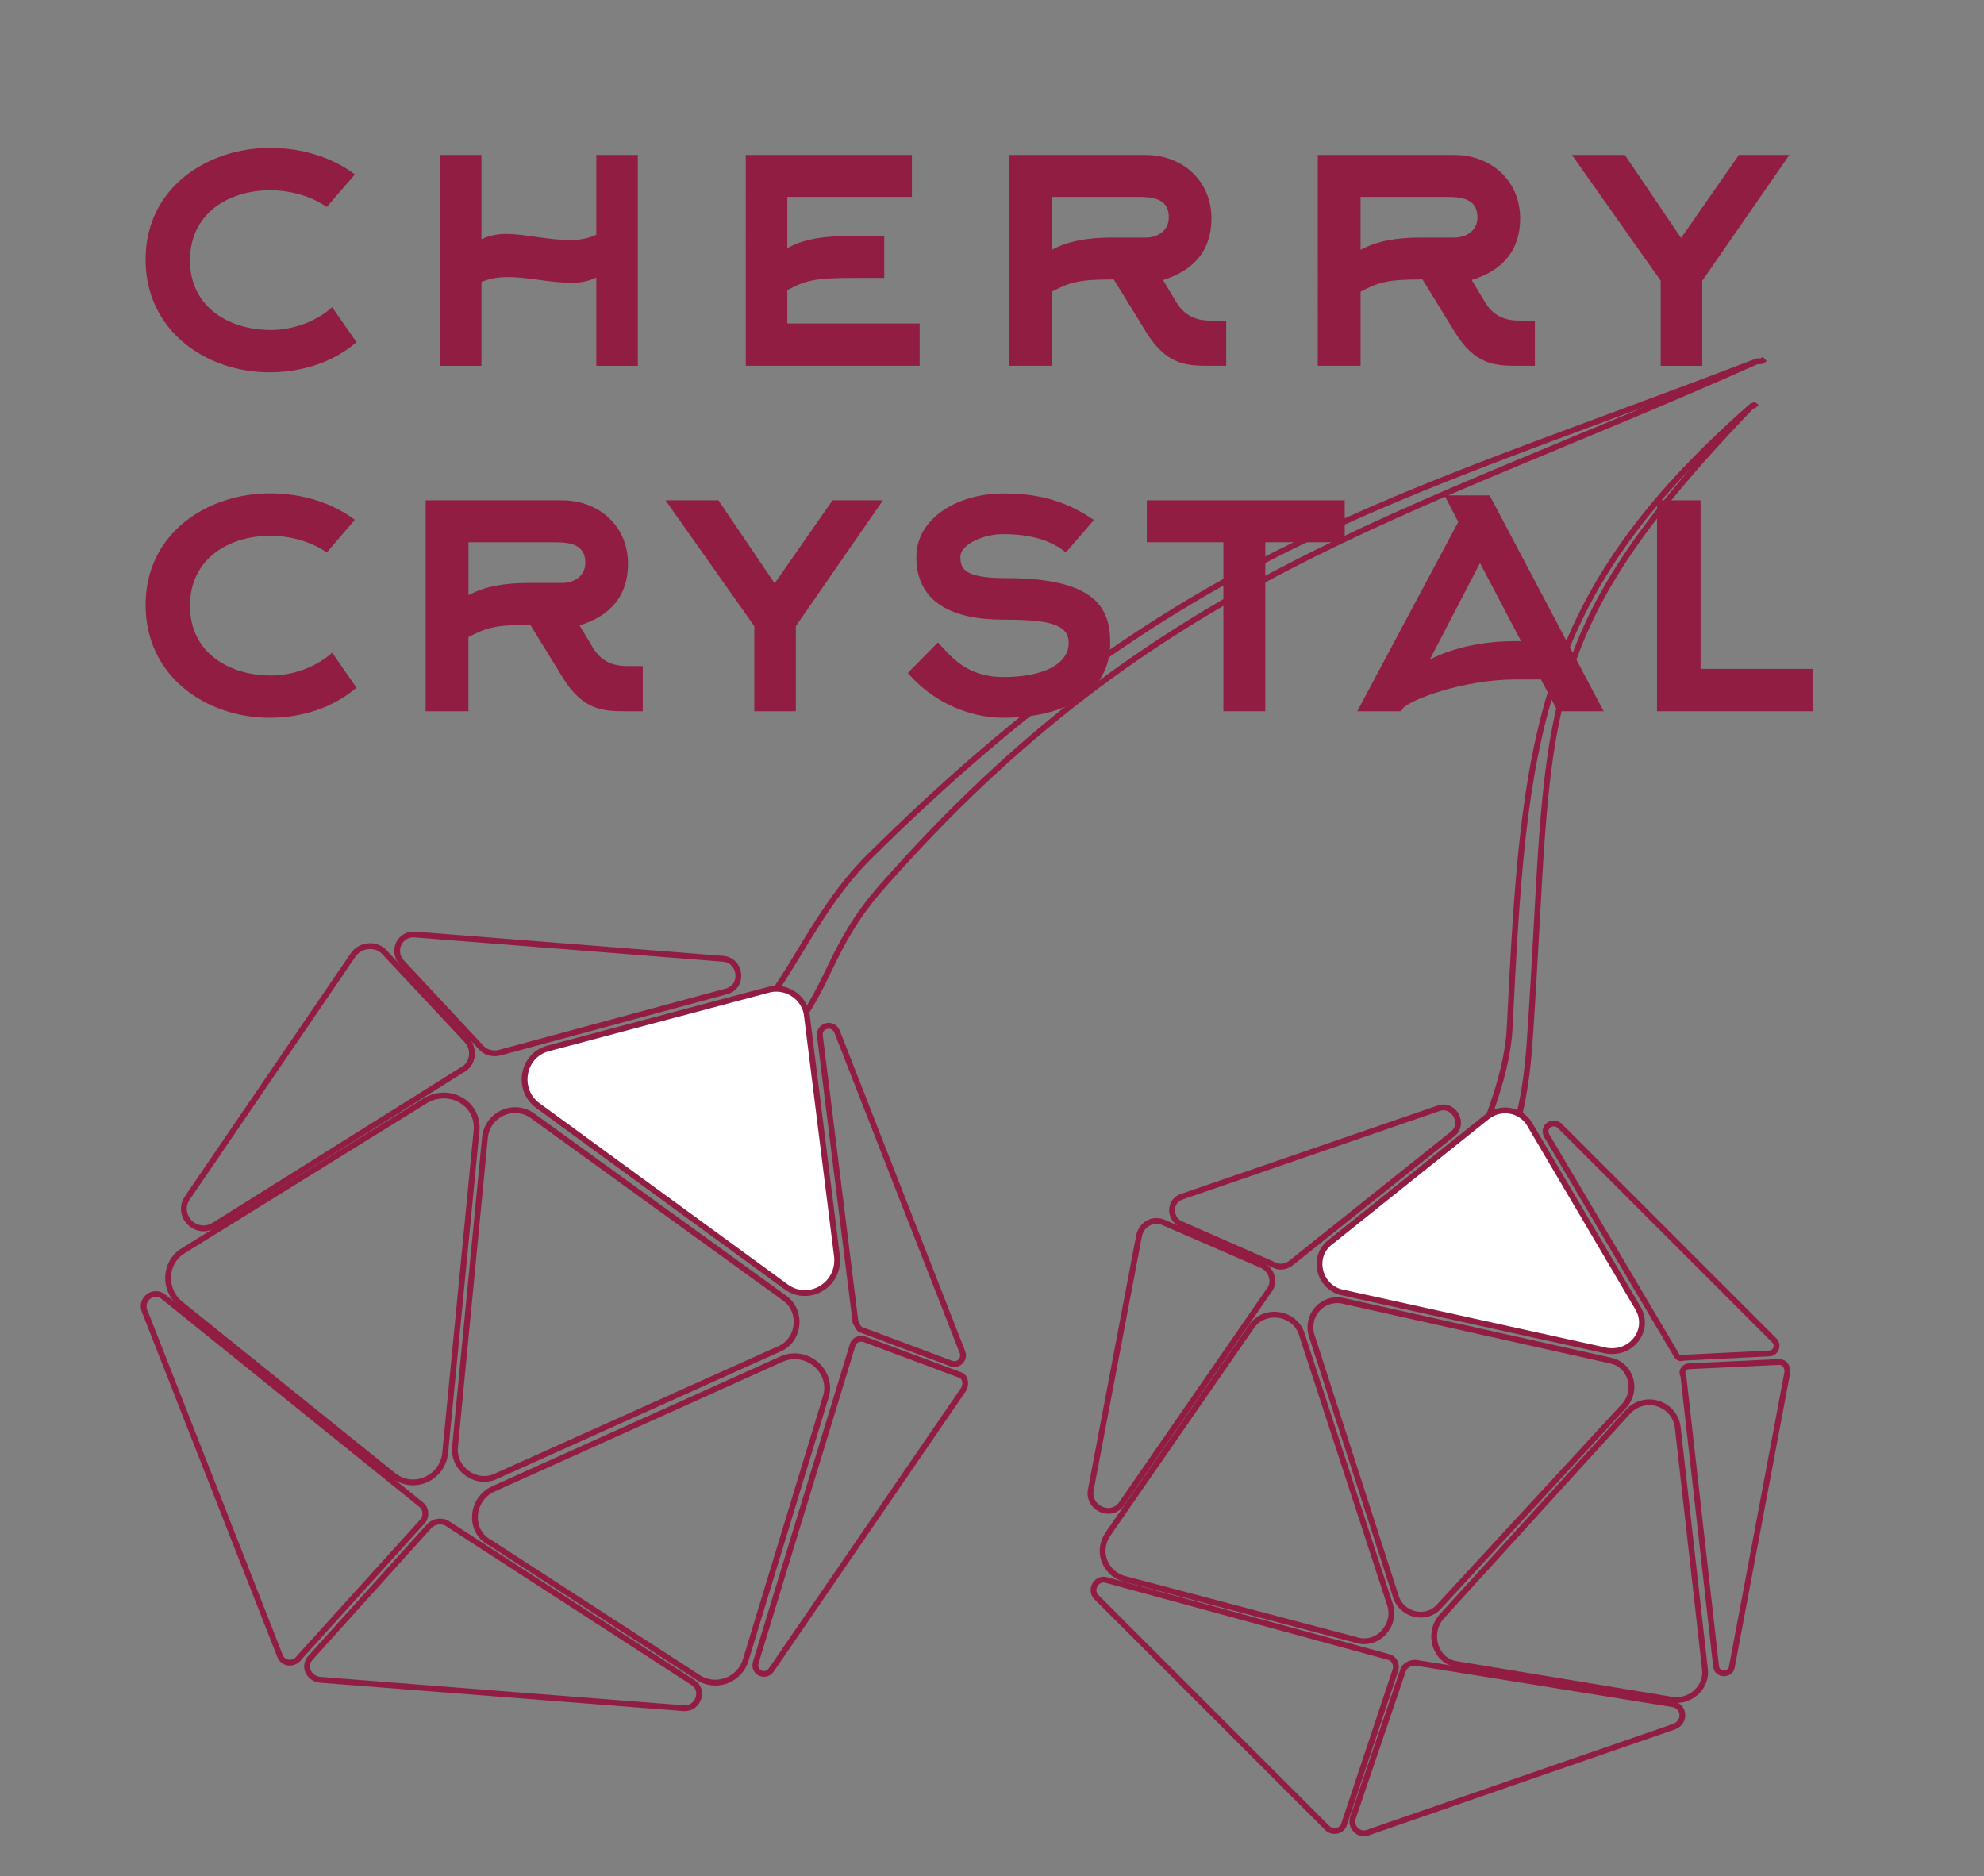 <?xml version="1.0" encoding="utf-8"?>
<!-- Generator: Adobe Illustrator 22.0.0, SVG Export Plug-In . SVG Version: 6.00 Build 0)  -->
<svg version="1.1" id="Layer_1" xmlns="http://www.w3.org/2000/svg" xmlns:xlink="http://www.w3.org/1999/xlink" x="0px" y="0px"
	 viewBox="0 0 3070.3 2903.8" style="enable-background:new 0 0 3070.3 2903.8;" xml:space="preserve">
<rect x="0" y="0" width="3070.3" height="2903.8" fill="#808080" stroke="none"/>
<style type="text/css">
	.st0{fill:#911E42;}
	.st1{fill:none;stroke:#911E42;stroke-width:9;stroke-miterlimit:10;}
	.st2{fill:#FFFFFF;stroke:#911E42;stroke-width:9;stroke-miterlimit:10;}
</style>
<g>
	<path class="st0" d="M551.7,529.6c-35.9,30.9-84.4,46.6-134.2,46.6c-98.9,0-192.2-64.3-192.2-174.6c0-110.9,95.2-172.7,192.8-172.7
		c47.9,0,95.2,13.9,131.1,41l-43.5,50.4c-24.6-17-56.7-25.8-87.6-25.8c-63,0-124.1,34.7-124.1,108.4s62.4,107.8,124.8,107.8
		c34,0,69.9-12.6,95.2-35.3L551.7,529.6z"/>
	<path class="st0" d="M745.1,566.2h-64.3V239.8h64.3v130.4c12-5.7,25.2-8.2,38.4-8.2c27.1,0,65.5,9.5,98.3,9.5
		c13.9,0,27.7-1.9,41-8.2V239.8h64.3v326.4h-64.3V429.4c-12.6,6.3-25.2,8.2-38.4,8.2c-34,0-66.2-8.8-98.3-8.8
		c-14.5,0-27.7,1.9-41,7.6V566.2z"/>
	<path class="st0" d="M1218.4,500.6h204.8v65.5h-269.1V239.8h257.1v64.9h-192.8v79.4c28.4-16.4,64.3-18.9,102.1-18.9h47.9v64.9
		h-47.9c-59.9,0-73.7,3.8-102.1,18.9V500.6z"/>
	<path class="st0" d="M1820.1,467.2c15.8,26.5,38.4,29,54.8,29h22.7v69.9h-28.4c-34,0-64.9-2.5-95.2-51.7l-50.4-81.9h-4.4
		c-51,0-64.9,5-91.4,18.9v114.7h-66.2V239.8h210.5c59.9,0,102.7,41.6,102.7,98.3c0,49.8-27.7,80.7-75,95.2L1820.1,467.2z
		 M1772.3,367.7c19.5,0,36.5-10.7,36.5-31.5c0-29-25.2-31.5-47.9-31.5h-133v81.9c25.2-13.9,57.3-18.9,91.4-18.9H1772.3z"/>
	<path class="st0" d="M2297.8,467.2c15.8,26.5,38.4,29,54.8,29h22.7v69.9h-28.4c-34,0-64.9-2.5-95.2-51.7l-50.4-81.9h-4.4
		c-51,0-64.9,5-91.4,18.9v114.7h-66.2V239.8h210.5c59.9,0,102.7,41.6,102.7,98.3c0,49.8-27.7,80.7-75,95.2L2297.8,467.2z
		 M2249.9,367.7c19.5,0,36.5-10.7,36.5-31.5c0-29-25.2-31.5-47.9-31.5h-133v81.9c25.2-13.9,57.3-18.9,91.4-18.9H2249.9z"/>
	<path class="st0" d="M2634.3,434.5v131.7H2570V434.5l-137.4-194.7h81.9l87,128.5l89.5-128.5h78.1L2634.3,434.5z"/>
</g>
<g>
	<g>
		<path class="st1" d="M1174,1565.3c50.7-55.1,90.4-158.8,169.8-238.2c482.9-478.5,800.5-546.9,1373.8-767.4
			c6.6-2.2,6.6,2.2,13.2-4.4c-6.6,6.6-6.6,2.2-13.2,4.4c-553.5,247-928.4,330.8-1351.8,811.5c-86,97-79.4,158.8-154.4,242.6
			c-19.8,15.4-35.3,35.3-48.5,15.4C1147.5,1607.2,1154.1,1578.6,1174,1565.3z"/>
	</g>
	<g>
		<path class="st1" d="M2270,1812.3c19.8-50.7,61.7-138.9,66.2-220.5c22.1-445.4,37.5-666,372.7-961.5c4.4-4.4,4.4,0,8.8-6.6
			c-4.4,6.6-4.4,2.2-8.8,6.6c-350.6,366.1-306.5,476.3-341.8,983.5c-6.6,94.8-24.3,154.4-55.1,231.5c-11,15.4-30.9,19.8-46.3,8.8
			C2252.3,1843.2,2258.9,1827.8,2270,1812.3z"/>
	</g>
	<path class="st1" d="M763.8,2304.1l445.4-200.7c39.7-17.6,81.6,19.8,68.4,59.5l-123.5,405.8c-8.8,30.9-46.3,46.3-75,26.5
		l-319.8-207.3C724.1,2370.2,728.5,2319.5,763.8,2304.1z"/>
	<path class="st1" d="M704.3,2237.9l46.3-478.5c4.4-35.3,44.1-52.9,72.8-33.1l390.3,282.3c28.7,19.8,24.3,66.2-8.8,79.4
		l-436.6,196.3C737.4,2299.7,699.9,2273.2,704.3,2237.9z"/>
	<path class="st1" d="M737.4,1750.6L688.9,2249c-4.4,39.7-50.7,59.5-81.6,33.1l-328.6-264.6c-26.5-22.1-24.3-64,4.4-81.6
		l377.1-233.7C697.7,1682.2,741.8,1708.7,737.4,1750.6z"/>
	<path class="st1" d="M1337.2,2072.5l147.7,55.1c8.8,2.2,11,13.2,6.6,22.1l-297.7,434.4c-8.8,13.2-28.7,4.4-24.3-11l150-491.8
		C1321.7,2074.7,1328.4,2070.3,1337.2,2072.5z"/>
	<path class="st1" d="M1323.9,2046.1l-55.1-443.2c-2.2-15.4,19.8-22.1,26.5-6.6l194.1,496.2c4.4,11-6.6,22.1-17.6,17.6l-141.1-52.9
		C1328.4,2054.9,1326.2,2050.5,1323.9,2046.1z"/>
	<path class="st2" d="M1249,1574.2l46.3,370.5c4.4,44.1-44.1,72.8-79.4,46.3l-383.7-280.1c-33.1-24.3-24.3-77.2,15.4-88.2
		l339.6-90.4C1215.9,1523.4,1246.8,1543.3,1249,1574.2z"/>
	<path class="st1" d="M481.6,2564.3l183-202.9c6.6-6.6,17.6-8.8,26.5-4.4l381.5,247c17.6,11,8.8,39.7-13.2,39.7l-564.5-44.1
		C477.2,2597.4,468.3,2577.5,481.6,2564.3z"/>
	<path class="st1" d="M433.1,2562.1l-209.5-533.7c-6.6-17.6,13.2-33.1,28.7-22.1l399.1,322c8.8,6.6,8.8,19.8,2.2,26.5l-189.6,209.5
		C455.1,2577.5,437.5,2575.3,433.1,2562.1z"/>
	<path class="st1" d="M642.5,1446.3l476.3,37.5c28.7,2.2,33.1,44.1,4.4,50.7l-350.6,94.8c-8.8,2.2-19.8,0-26.5-6.6l-123.5-132.3
		C605.1,1472.7,618.3,1444.1,642.5,1446.3z"/>
	<path class="st1" d="M594,1472.7l127.9,136.7c13.2,13.2,11,37.5-6.6,46.3l-383.7,240.4c-28.7,17.6-59.5-15.4-41.9-41.9l255.8-374.9
		C556.5,1461.7,580.8,1459.5,594,1472.7z"/>
	<path class="st1" d="M2230.3,2502.5l288.9-317.5c26.5-28.7,72.8-13.2,77.2,24.3l41.9,372.7c4.4,28.7-22.1,52.9-50.7,48.5l-333-55.1
		C2221.5,2570.9,2208.2,2529,2230.3,2502.5z"/>
	<path class="st1" d="M2159.7,2469.5l-130.1-403.5c-8.8-30.9,17.6-59.5,48.5-52.9l414.6,92.6c30.9,6.6,41.9,44.1,22.1,68.4
		l-286.7,310.9C2208.2,2509.2,2168.5,2500.3,2159.7,2469.5z"/>
	<path class="st1" d="M2014.2,2063.7l136.7,419c11,33.1-19.8,66.2-52.9,55.1l-359.4-94.8c-28.7-8.8-41.9-41.9-24.3-68.4l222.7-322
		C1956.8,2024,2003.1,2030.6,2014.2,2063.7z"/>
	<path class="st1" d="M2614,2114.4l138.9-6.6c8.8,0,13.2,6.6,13.2,15.4l-86,456.5c-2.2,13.2-22.1,13.2-24.3,0l-50.7-449.9
		C2600.7,2121.1,2607.4,2114.4,2614,2114.4z"/>
	<path class="st1" d="M2594.1,2096.8l-200.7-339.6c-6.6-13.2,8.8-24.3,19.8-15.4l333,333c6.6,6.6,2.2,19.8-8.8,19.8l-132.3,6.6
		C2600.7,2103.4,2596.3,2101.2,2594.1,2096.8z"/>
	<path class="st2" d="M2367,1739.6l167.6,284.5c19.8,33.1-8.8,72.8-48.5,66.2l-410.2-90.4c-35.3-8.8-46.3-55.1-17.6-77.2
		l242.6-194.1C2322.9,1710.9,2353.8,1717.5,2367,1739.6z"/>
	<path class="st1" d="M2093.6,2813.5l77.2-227.1c2.2-8.8,11-13.2,19.8-13.2l396.9,64c19.8,2.2,22.1,28.7,2.2,35.3l-471.9,163.2
		C2102.4,2842.1,2089.1,2826.7,2093.6,2813.5z"/>
	<path class="st1" d="M2053.9,2828.9l-357.2-357.2c-11-11,0-30.9,15.4-26.5l436.6,119.1c8.8,2.2,13.2,11,11,19.8l-79.4,238.2
		C2078.1,2833.3,2062.7,2837.7,2053.9,2828.9z"/>
	<path class="st1" d="M1828.9,1852l396.9-136.7c24.3-8.8,41.9,24.3,22.1,39.7l-251.4,200.7c-6.6,4.4-15.4,6.6-24.3,2.2l-145.5-64
		C1809.1,1885.1,1809.1,1858.6,1828.9,1852z"/>
	<path class="st1" d="M1800.3,1891.7l152.2,66.2c15.4,6.6,22.1,26.5,11,39.7l-227.1,328.6c-15.4,24.3-52.9,8.8-48.5-19.8l75-394.7
		C1767.2,1893.9,1784.8,1885.1,1800.3,1891.7z"/>
</g>
<g>
	<path class="st0" d="M551.7,1064.2c-35.9,30.9-84.4,46.6-134.2,46.6c-98.9,0-192.2-64.3-192.2-174.6
		c0-110.9,95.2-172.7,192.8-172.7c47.9,0,95.2,13.9,131.1,41L505.7,855c-24.6-17-56.7-25.8-87.6-25.8c-63,0-124.1,34.7-124.1,108.4
		c0,73.7,62.4,107.8,124.8,107.8c34,0,69.9-12.6,95.2-35.3L551.7,1064.2z"/>
	<path class="st0" d="M917.2,1001.8c15.8,26.5,38.4,29,54.8,29h22.7v69.9h-28.4c-34,0-64.9-2.5-95.2-51.7l-50.4-81.9h-4.4
		c-51,0-64.9,5-91.4,18.9v114.7h-66.2V774.3h210.5c59.9,0,102.7,41.6,102.7,98.3c0,49.8-27.7,80.7-75,95.2L917.2,1001.8z
		 M869.3,902.2c19.5,0,36.5-10.7,36.5-31.5c0-29-25.2-31.5-47.9-31.5H725v81.9c25.2-13.9,57.3-18.9,91.4-18.9H869.3z"/>
	<path class="st0" d="M1231.6,969v131.7h-64.3V969l-137.4-194.7h81.9l87,128.5l89.5-128.5h78.1L1231.6,969z"/>
	<path class="st0" d="M1649.4,855c-25.2-20.8-59.2-28.4-97-28.4c-31.5,0-66.2,16.4-66.2,35.3c0,19.5,7.6,32.8,71.2,32.8
		c139.3,0,160.7,47.3,160.7,100.2c0,78.1-71.8,115.9-165.1,115.9c-56.7,0-112.2-27.1-148.1-69.3l46.6-47.3
		c19.5,20.8,43.5,53.6,101.5,53.6c59.2,0,100.8-18.9,100.8-52.9c0-29.6-32.8-35.9-100.8-35.9c-78.1,0-134.9-25.8-134.9-97
		c0-59.2,62.4-98.3,134.9-98.3c47.3,0,92,8.2,139.9,41L1649.4,855z"/>
	<path class="st0" d="M1958.1,839.2v261.5h-64.9V839.2h-118.5v-64.9H2081v64.9H1958.1z"/>
	<path class="st0" d="M2235.4,766.7h69.9l176.4,334h-71.2l-25.8-49.2h-39.1c-80.7,0-164.5,31.5-175.2,45.4l-1.9,3.8h-68.1l156.3-293
		L2235.4,766.7z M2353.9,992.3l-63.6-121l-77.5,149.3c20.8-10.7,64.9-28.4,132.3-28.4H2353.9z"/>
	<path class="st0" d="M2564.3,1100.7V774.3h67.4v260.9h173.3v65.5H2564.3z"/>
</g>
</svg>
